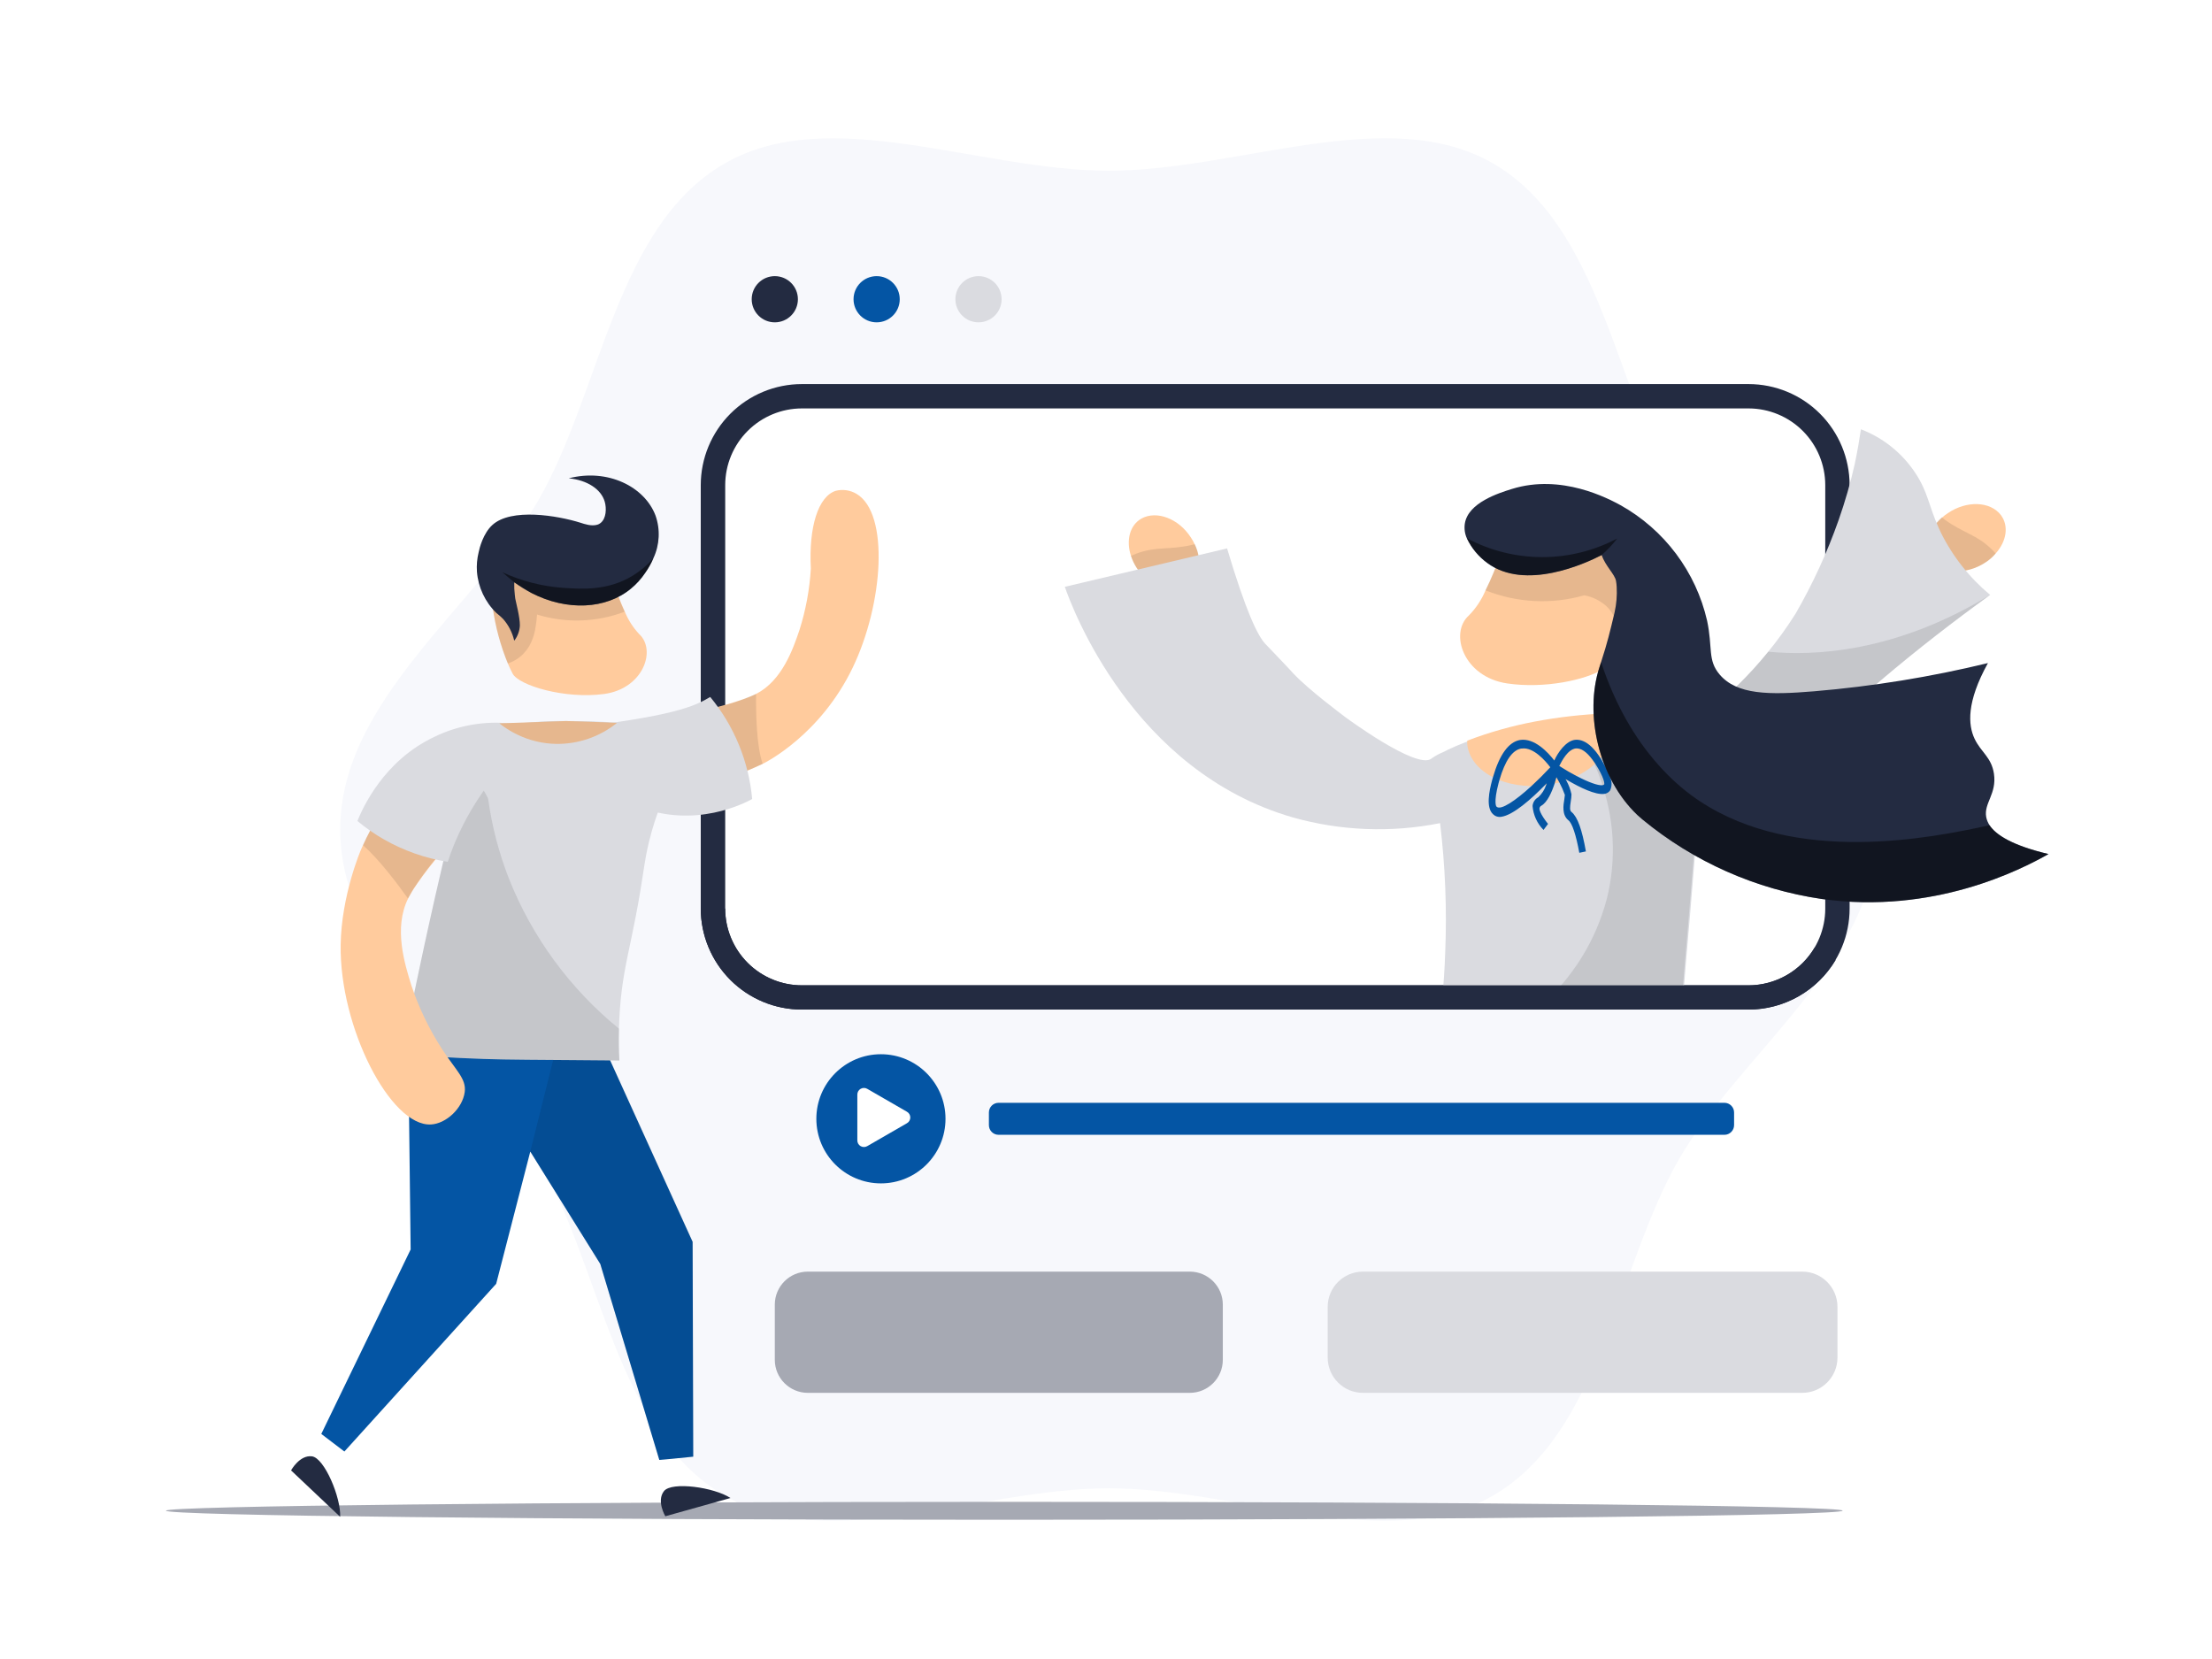 <svg xmlns="http://www.w3.org/2000/svg" width="800" height="600" fill="none" viewBox="0 0 800 600">
    <style>
        :where(.theme-dark, [data-theme="dark"]) .tblr-illustrations-video-a { fill: black; opacity: 0.07; } :where(.theme-dark, [data-theme="dark"]) .tblr-illustrations-video-b { fill: #1A2030; } :where(.theme-dark, [data-theme="dark"]) .tblr-illustrations-video-c { fill: #232B41; } :where(.theme-dark, [data-theme="dark"]) .tblr-illustrations-video-d { fill: #454C5E; }
        @media (prefers-color-scheme: dark) { .tblr-illustrations-video-a { fill: black; opacity: 0.07; } .tblr-illustrations-video-b { fill: #1A2030; } .tblr-illustrations-video-c { fill: #232B41; } .tblr-illustrations-video-d { fill: #454C5E; } }
    </style>
    <path d="M123.037 300.004C123.037 346.965 172.707 381.156 194.713 419.13C217.388 458.345 222.866 518.099 261.962 540.858C299.984 562.816 354.045 538.268 401.006 538.268C447.966 538.268 502.064 562.852 540.05 540.846C579.146 518.171 584.683 458.345 607.298 419.118C629.305 381.132 678.974 347.072 678.974 299.992C678.974 252.912 629.186 218.84 607.298 180.866C584.624 141.639 579.146 81.813 540.05 59.138C502.064 37.156 447.966 61.74 401.006 61.74C354.045 61.74 299.984 37.156 261.962 59.198C222.746 81.873 217.34 141.686 194.713 180.926C172.707 219.031 123.037 253.091 123.037 300.052" fill="#F7F8FC" class="tblr-illustrations-video-a"/>
    <path d="M60 546.359C60 548.149 195.798 549.641 363.209 549.641C530.621 549.641 666.418 548.149 666.418 546.359C666.418 544.569 530.621 543.161 363.233 543.161C195.846 543.161 60.024 544.653 60.024 546.359" fill="#A6A9B3" class="tblr-illustrations-video-b"/>
    <path d="M664.533 175.448V328.598C664.533 337.12 661.148 345.292 655.124 351.319C649.099 357.346 640.928 360.733 632.406 360.737H290.005C281.484 360.733 273.312 357.346 267.288 351.319C261.263 345.292 257.879 337.12 257.879 328.598V175.448C257.879 166.926 261.263 158.754 267.288 152.727C273.312 146.7 281.484 143.313 290.005 143.309H632.406C640.222 143.311 647.768 146.163 653.632 151.33C659.496 156.497 663.274 163.625 664.258 171.378C664.444 172.727 664.535 174.087 664.533 175.448Z" fill="white" class="tblr-illustrations-video-c"/>
    <path d="M632.406 365.128H290.006C280.315 365.125 271.021 361.277 264.166 354.428C257.31 347.579 253.452 338.289 253.439 328.598V175.436C253.452 165.75 257.306 156.463 264.157 149.615C271.008 142.767 280.295 138.915 289.982 138.906H632.406C642.092 138.915 651.378 142.767 658.227 149.616C665.075 156.465 668.927 165.751 668.936 175.436V328.598C668.927 338.284 665.075 347.57 658.227 354.418C651.378 361.267 642.092 365.119 632.406 365.128ZM290.006 147.713C282.656 147.723 275.61 150.647 270.413 155.844C265.216 161.041 262.292 168.086 262.283 175.436V328.598C262.283 335.954 265.202 343.009 270.4 348.214C275.598 353.419 282.65 356.347 290.006 356.357H632.406C639.756 356.347 646.802 353.424 651.999 348.227C657.196 343.03 660.12 335.984 660.129 328.634V175.436C660.12 168.086 657.196 161.041 651.999 155.844C646.802 150.647 639.756 147.723 632.406 147.713H290.006Z" fill="#232B41" class="tblr-illustrations-video-d"/>
    <path d="M618.168 292.104C616.455 294.076 614.861 296.148 613.395 298.309C614.433 297.765 615.323 296.974 615.984 296.006C616.82 294.741 617.428 293.44 618.168 292.104Z" fill="black" opacity="0.1"/>
    <path d="M411.162 205.486C410.255 204.103 409.537 202.607 409.025 201.035C407.199 195.438 408.584 189.936 412.832 187.537C418.298 184.518 426.33 187.537 430.733 194.447C431.237 195.209 431.684 196.007 432.07 196.834C435.018 203.063 433.884 209.699 429.075 212.348C423.764 215.391 415.744 212.312 411.162 205.486Z" fill="#FFCB9D" style="fill: #FFCB9D; fill: #FFCB9D;"/>
    <path d="M411.16 205.486C410.253 204.104 409.535 202.607 409.023 201.035C409.632 200.748 410.217 200.545 410.742 200.307C418.248 197.455 422.497 199.03 431.03 197.085C431.406 197.018 431.776 196.927 432.14 196.81C435.087 203.04 433.954 209.675 429.144 212.324C423.762 215.391 415.742 212.312 411.16 205.486Z" fill="black" opacity="0.1"/>
    <path d="M614.409 286.602C614.409 287.497 614.337 288.44 614.29 289.43C614.17 291.925 614.003 294.729 613.8 297.784C613.8 297.892 613.8 297.987 613.8 298.095C613.574 301.567 613.299 305.362 612.989 309.372C612.464 316.175 611.795 323.586 611.211 331.08C610.232 342.442 609.206 353.982 608.466 363.899H525.595L521.49 362.157C522.075 356.476 522.481 350.521 522.684 344.351C523.317 328.776 522.694 313.176 520.822 297.701C503.116 301.231 484.826 300.512 467.453 295.6C409.632 278.833 387.781 219.914 385.107 212.229L411.506 205.987L433.429 200.796L443.787 198.338C450.673 221.418 454.922 230.023 457.643 232.887L459.934 235.274C464.326 239.868 467.524 243.269 467.811 243.627C473.455 249.594 484.721 257.948 486.452 259.285C486.452 259.285 512.193 278.379 517.612 274.417L518.22 273.988C519.274 273.271 520.397 272.663 521.574 272.174C522.302 271.875 523.03 271.458 523.829 271.064C525.798 270.121 527.851 269.286 529.796 268.522L530.536 268.259C538.194 265.424 546.073 263.228 554.094 261.696C560.296 260.5 566.559 259.647 572.854 259.142H573.415L576.327 258.927C577.604 258.843 578.893 258.772 580.194 258.736L581.387 258.652C583.285 258.521 585.194 258.461 587.092 258.485C588.524 258.485 589.956 258.533 591.388 258.629H591.71C595.344 259.29 598.856 260.497 602.129 262.209L602.344 262.268C602.63 262.48 602.887 262.728 603.107 263.008C603.788 263.784 604.79 265.073 605.912 266.589C606.509 267.388 607.105 268.259 607.785 269.142C610.733 273.236 613.753 277.663 614.027 277.902C614.516 278.451 614.588 281.661 614.409 286.602Z" fill="#DADBE0"/>
    <path d="M614.04 286.745C614.04 287.521 613.969 288.356 613.933 289.216C613.67 294.598 613.193 301.508 612.596 309.193C611.271 326.378 609.362 347.382 608.073 363.923H557.043C568.84 353.631 577.255 340.017 581.186 324.863C584.25 312.41 584.007 299.373 580.481 287.044C580.195 285.993 579.885 284.967 579.563 283.965C578.679 281.232 577.701 278.714 576.698 276.422C576.46 275.849 576.209 275.3 575.958 274.763C574.765 272.15 573.572 269.882 572.378 267.997C571.194 265.929 569.882 263.936 568.452 262.03L572.868 259.142L572.999 259.058L576.328 258.831C577.522 258.76 578.632 258.712 579.801 258.676L581.329 258.557C583.226 258.426 585.136 258.366 587.045 258.402C588.441 258.402 589.838 258.461 591.246 258.557H591.353C594.945 259.247 598.418 260.453 601.664 262.137L601.855 262.28C602.261 262.495 602.679 262.734 603.049 262.972C604.453 263.786 605.797 264.7 607.071 265.705C607.834 266.29 608.562 266.899 609.278 267.567L609.087 267.818L607.727 269.095L607.178 269.596L603.108 273.188L613.634 277.771C614.136 278.415 614.207 281.685 614.04 286.745Z" fill="black" opacity="0.1"/>
    <path d="M582.748 262.782C584.025 272.627 573.404 282.115 559.011 283.965C544.619 285.814 531.992 279.31 530.668 269.453C530.608 268.925 530.608 268.393 530.668 267.865C538.574 264.848 546.733 262.539 555.049 260.968C563.665 259.344 572.388 258.355 581.149 258.008C582.002 259.473 582.546 261.098 582.748 262.782Z" fill="#FFCB9D" style="fill: #FFCB9D; fill: #FFCB9D;"/>
    <path d="M582.356 281.279C581.865 279.785 581.221 278.345 580.434 276.983C580.303 276.768 580.196 276.565 580.076 276.363C579.671 275.611 579.253 274.919 578.883 274.262C576.771 270.921 574.611 268.844 572.486 267.997C571.626 267.639 570.694 267.488 569.765 267.555C566.352 267.842 563.309 272.329 562.139 275.05C559.92 272.174 554.979 266.78 549.704 267.627C545.635 268.367 542.329 272.854 539.954 281.077C539.847 281.423 539.739 281.793 539.644 282.163C538.546 286.268 537.4 292.032 539.942 294.443C540.328 294.828 540.799 295.117 541.318 295.285C541.836 295.453 542.387 295.496 542.926 295.409C547.305 294.825 553.977 288.81 558.679 284.012L559.383 283.284C559.324 283.511 559.252 283.734 559.168 283.953C558.6 285.63 557.624 287.139 556.328 288.344C555.749 288.656 555.258 289.108 554.9 289.658C554.541 290.208 554.326 290.84 554.275 291.495C554.527 294.761 555.931 297.832 558.237 300.159L559.86 297.987C556.889 294.204 556.674 292.653 556.793 292.283C556.823 292.09 556.9 291.908 557.016 291.752C557.132 291.596 557.285 291.471 557.461 291.388C559.633 290.135 561.221 286.495 562.235 283.428C562.498 282.592 562.724 281.793 562.903 281.1C563.285 281.721 563.643 282.354 563.977 283.01C564.749 284.45 565.411 285.946 565.958 287.485C565.921 288.03 565.853 288.571 565.756 289.108C565.398 291.185 564.837 294.705 567.223 296.651C568.62 297.689 570.04 302.14 571.174 308.429L573.56 307.928C572.176 300.076 570.565 295.493 568.405 293.703C567.665 293.178 567.748 292.02 568.095 289.788C568.249 288.954 568.333 288.107 568.345 287.258C567.967 285.515 567.34 283.835 566.483 282.27L566.197 281.757L566.842 282.139C571.365 284.8 576.974 287.545 580.184 287.127C580.333 287.112 580.481 287.084 580.625 287.044C581.32 286.865 581.926 286.441 582.332 285.85C582.66 285.134 582.832 284.355 582.836 283.567C582.84 282.779 582.677 281.999 582.356 281.279ZM553.881 284.275C548.081 289.597 542.77 293.166 541.291 291.769C541.136 291.769 540.097 290.349 541.971 283.249C542.066 282.879 542.174 282.509 542.281 282.151C544.31 275.133 546.947 271.291 550.158 270.718H550.408C554.549 270.133 558.917 275.133 560.684 277.496C558.476 279.871 556.137 282.198 553.881 284.275ZM570.243 280.695C568.25 279.656 566.102 278.415 563.93 277.019C564.992 274.942 567.044 271.052 569.897 270.682C571.794 270.515 573.811 271.875 575.947 274.775C576.281 275.217 576.616 275.682 576.95 276.195C577.284 276.709 577.69 277.389 578.06 278.009C580.625 282.544 580.172 283.642 580.196 283.666C580.115 283.758 580.016 283.833 579.905 283.887C579.794 283.94 579.674 283.971 579.551 283.977C578.048 284.191 574.467 282.914 570.243 280.671V280.695Z" fill="#0455A4" style="fill: #0455A4; fill: #0455A4;"/>
    <path d="M718.057 203.422C719.45 202.537 720.698 201.442 721.757 200.175C725.695 195.796 726.59 190.222 723.666 186.308C719.835 181.26 711.255 180.95 704.44 185.604C703.688 186.084 702.981 186.631 702.328 187.239C697.089 191.822 695.55 198.35 698.855 202.753C702.543 207.563 711.195 207.968 718.057 203.422Z" fill="#FFCB9D" style="fill: #FFCB9D; fill: #FFCB9D;"/>
    <path d="M718.057 203.421C719.451 202.537 720.698 201.442 721.757 200.175L720.492 198.827C714.74 193.158 710.229 192.967 703.152 187.8C702.865 187.549 702.567 187.358 702.269 187.072C697.041 191.654 695.49 198.17 698.796 202.586C702.543 207.563 711.195 207.968 718.057 203.421Z" fill="black" opacity="0.1"/>
    <path d="M719.763 215.153C706.779 224.533 693.508 234.784 680.249 246.038L678.053 247.948C674.417 251.066 670.861 254.173 667.384 257.268C651.845 268.945 634.821 278.5 616.76 285.683C610.101 288.332 603.306 290.652 596.376 292.641C593.194 287.716 590.063 282.739 586.984 277.711C590.35 276.016 593.64 274.214 596.854 272.305C606.32 266.703 615.189 260.149 623.324 252.745C625.146 251.074 626.932 249.368 628.682 247.625C632.514 243.852 636.131 239.868 639.518 235.691C643.07 231.325 646.358 226.75 649.364 221.991C655.599 211.195 660.821 199.845 664.962 188.086C667.298 181.442 669.247 174.668 670.797 167.798C671.848 162.834 672.552 158.454 673.029 155.255C681.112 158.355 688.017 163.915 692.768 171.152C697.291 178.026 697.542 182.919 701.122 190.831L701.874 192.478C706.18 201.207 712.275 208.933 719.763 215.153Z" fill="#DADBE0"/>
    <path d="M719.763 215.153C706.779 224.533 693.508 234.784 680.249 246.038L678.053 247.947C674.417 251.066 670.861 254.173 667.384 257.268C651.845 268.945 634.821 278.5 616.76 285.683L623.324 252.745C625.145 251.074 626.932 249.368 628.682 247.625C632.513 243.852 636.131 239.868 639.518 235.691C655.474 237.29 685.297 236.216 719.763 215.153Z" fill="black" opacity="0.1"/>
    <path d="M545.167 247.184C558.545 249.153 573.534 245.907 579.776 241.992C580.859 241.438 581.783 240.616 582.461 239.606C583.213 238.293 583.821 236.932 584.478 235.5C585.38 233.511 586.177 231.475 586.865 229.402C588.766 224.078 590.168 218.588 591.053 213.005C591.053 212.563 591.292 211.179 591.543 209.603C592.402 202.443 592.903 196.774 593.166 192.645C592.82 193.23 591.03 195.867 589.586 195.569C588.142 195.271 586.817 191.559 587.378 186.451L557.089 185.258L544.069 195.772C544.069 195.772 543.627 197.49 542.72 200.199C541.213 204.788 539.378 209.263 537.231 213.589C535.823 216.929 533.799 219.974 531.264 222.564C524.055 228.948 529.223 244.869 545.167 247.184Z" fill="#FFCB9D" style="fill: #FFCB9D; fill: #FFCB9D;"/>
    <path d="M537.244 213.494C548.621 218.04 561.186 218.674 572.963 215.296C575.913 215.833 578.658 217.171 580.899 219.162C584.205 222.194 584.014 224.867 586.615 228.889L586.878 229.223C588.781 223.946 590.191 218.505 591.091 212.969C591.091 212.527 591.329 211.143 591.592 209.567C592.439 202.407 592.941 196.738 593.203 192.609C592.857 193.206 591.079 195.831 589.623 195.533C588.167 195.235 586.854 191.523 587.415 186.415L557.126 185.222L544.106 195.748C544.106 195.748 543.665 197.454 542.77 200.163C541.238 204.729 539.392 209.183 537.244 213.494Z" fill="black" opacity="0.1"/>
    <path d="M740.864 308.883C730.958 314.504 699.357 330.794 658.841 325.125C635.007 321.633 612.584 311.682 594.003 296.352C593.012 295.505 592.463 294.992 592.177 294.753C578.131 281.387 572.963 258.27 578.453 241.348C578.668 240.68 578.871 240.047 579.05 239.462C581.436 232.099 582.284 228.387 583.931 221.502C584.613 218.465 584.87 215.348 584.694 212.241C584.694 211.56 584.551 210.832 584.456 210.14C584.098 207.753 580.541 204.663 579.276 200.748C573.309 203.851 551.565 213.792 537.877 203.6C534.739 201.316 532.221 198.284 530.549 194.781C529.77 193.093 529.5 191.214 529.774 189.375C530.967 181.773 542.09 178.312 546.78 176.844C564.752 171.235 581.651 180.317 586.079 182.704C593.926 187.093 600.767 193.077 606.16 200.272C611.554 207.466 615.381 215.71 617.394 224.473C619.482 234.283 617.501 238.71 621.893 243.902C628.122 251.301 639.794 251.373 656.12 250.012C677.299 248.233 698.31 244.822 718.965 239.808C711.112 253.998 711.804 262.221 714.12 267.149C716.435 272.078 720.218 273.797 721.137 279.811C722.223 287.175 717.413 290.445 718.344 295.517C718.547 296.56 718.952 297.553 719.538 298.441C721.853 301.937 727.653 305.744 740.864 308.883Z" fill="#232B41" class="tblr-illustrations-video-d"/>
    <path d="M530.562 194.745C532.245 198.242 534.761 201.27 537.89 203.565C551.638 213.745 573.286 203.803 579.289 200.713C581.361 198.923 583.24 196.923 584.898 194.745C576.53 199.182 567.201 201.497 557.729 201.486C548.257 201.476 538.933 199.141 530.574 194.686L530.562 194.745Z" fill="black" opacity="0.5"/>
    <path d="M740.864 308.883C730.959 314.504 699.357 330.794 658.841 325.125C635.007 321.633 612.584 311.682 594.003 296.352C593.013 295.505 592.464 294.992 592.177 294.753C578.131 281.387 572.963 258.271 578.453 241.348C578.668 240.68 578.871 240.047 579.05 239.463C589.623 271.529 607.859 285.218 614.852 289.824C649.652 312.762 698.009 303.202 719.526 298.453C721.853 301.937 727.653 305.744 740.864 308.883Z" fill="black" opacity="0.5"/>
    <path d="M632.406 365.128H290.005C280.315 365.125 271.021 361.277 264.166 354.427C257.31 347.578 253.452 338.289 253.439 328.598H262.259C262.259 335.958 265.182 343.017 270.385 348.222C275.588 353.428 282.646 356.354 290.005 356.357H632.406C637.222 356.344 641.953 355.083 646.136 352.697C650.32 350.31 653.813 346.879 656.274 342.74L663.864 347.227C660.614 352.674 656.007 357.186 650.494 360.323C644.981 363.46 638.749 365.116 632.406 365.128Z" fill="#232B41" class="tblr-illustrations-video-d"/>
    <path d="M280.219 116.577C284.833 116.577 288.573 112.837 288.573 108.223C288.573 103.61 284.833 99.869 280.219 99.869C275.605 99.869 271.865 103.61 271.865 108.223C271.865 112.837 275.605 116.577 280.219 116.577Z" fill="#232B41" class="tblr-illustrations-video-d"/>
    <path d="M317.049 116.577C321.663 116.577 325.403 112.837 325.403 108.223C325.403 103.61 321.663 99.869 317.049 99.869C312.435 99.869 308.695 103.61 308.695 108.223C308.695 112.837 312.435 116.577 317.049 116.577Z" fill="#0455A4" style="fill: #0455A4; fill: #0455A4;"/>
    <path d="M353.889 116.577C358.503 116.577 362.243 112.837 362.243 108.223C362.243 103.61 358.503 99.869 353.889 99.869C349.275 99.869 345.535 103.61 345.535 108.223C345.535 112.837 349.275 116.577 353.889 116.577Z" fill="#DADBE0"/>
    <path d="M318.599 427.985C331.498 427.985 341.954 417.529 341.954 404.63C341.954 391.732 331.498 381.275 318.599 381.275C305.701 381.275 295.244 391.732 295.244 404.63C295.244 417.529 305.701 427.985 318.599 427.985Z" fill="#0455A4" style="fill: #0455A4; fill: #0455A4;"/>
    <path d="M327.945 402.04L313.72 393.83C313.352 393.6 312.929 393.474 312.495 393.466C312.061 393.459 311.634 393.569 311.258 393.787C310.883 394.004 310.573 394.319 310.364 394.699C310.154 395.079 310.052 395.509 310.068 395.942V412.363C310.052 412.797 310.154 413.227 310.364 413.606C310.573 413.986 310.883 414.302 311.258 414.519C311.634 414.736 312.061 414.847 312.495 414.839C312.929 414.832 313.352 414.706 313.72 414.476L327.945 406.265C328.33 406.063 328.652 405.759 328.877 405.387C329.102 405.014 329.221 404.588 329.221 404.153C329.221 403.718 329.102 403.291 328.877 402.919C328.652 402.547 328.33 402.243 327.945 402.04Z" fill="white"/>
    <path d="M623.659 398.842H361.145C359.214 398.842 357.648 400.408 357.648 402.339V406.921C357.648 408.853 359.214 410.418 361.145 410.418H623.659C625.59 410.418 627.156 408.853 627.156 406.921V402.339C627.156 400.408 625.59 398.842 623.659 398.842Z" fill="#0455A4" style="fill: #0455A4; fill: #0455A4;"/>
    <path d="M430.302 459.897H292.165C285.567 459.897 280.219 465.245 280.219 471.843V491.797C280.219 498.394 285.567 503.743 292.165 503.743H430.302C436.899 503.743 442.248 498.394 442.248 491.797V471.843C442.248 465.245 436.899 459.897 430.302 459.897Z" fill="#A6A9B3"/>
    <path d="M651.8 459.897H492.921C485.882 459.897 480.176 465.603 480.176 472.642V490.997C480.176 498.036 485.882 503.743 492.921 503.743H651.8C658.839 503.743 664.545 498.036 664.545 490.997V472.642C664.545 465.603 658.839 459.897 651.8 459.897Z" fill="#DADBE0"/>
    <path d="M250.718 526.823C247.961 527.122 245.181 527.408 242.364 527.659C241.052 527.79 239.751 527.897 238.45 528.005C231.337 504.391 224.221 480.766 217.1 457.128L191.788 416.481L179.448 464.313L124.551 524.962L116.197 518.601C126.978 496.371 137.75 474.134 148.515 451.889C148.244 428.451 147.966 405.004 147.679 381.55L186.37 381.192L200.559 381.06L219.463 380.881L250.491 449.132L250.718 526.823Z" fill="#0455A4" style="fill: #0455A4; fill: #0455A4;"/>
    <path d="M250.718 526.823C247.961 527.122 245.18 527.408 242.364 527.659C241.051 527.79 239.75 527.897 238.449 528.005C231.337 504.391 224.22 480.766 217.099 457.128L191.787 416.481L200.642 381.06L219.546 380.881L250.574 449.132L250.718 526.823Z" fill="black" opacity="0.1"/>
    <path d="M176.596 201.798C176.822 205.307 177.204 210.463 177.873 216.788C178.04 218.184 178.183 219.425 178.219 219.819C179.19 226.735 181.022 233.502 183.673 239.964C184.222 241.241 184.782 242.446 185.391 243.615C187.694 247.924 204.235 252.888 218.449 250.991C232.662 249.093 237.483 235.118 231.17 229.33C228.97 226.976 227.215 224.243 225.991 221.263C224.2 217.335 222.685 213.288 221.456 209.15C220.704 206.763 220.263 205.223 220.263 205.223L208.818 195.796L181.906 196.404C182.336 200.927 181.214 204.09 179.782 204.4C178.35 204.71 176.87 202.3 176.596 201.798Z" fill="#FFCB9D" style="fill: #FFCB9D; fill: #FFCB9D;"/>
    <path d="M176.596 201.798C176.822 205.307 177.204 210.462 177.873 216.788C178.04 218.184 178.183 219.425 178.219 219.819C179.181 226.737 181.014 233.505 183.673 239.964C185.423 239.375 187.043 238.455 188.446 237.254C189.945 235.917 191.162 234.294 192.026 232.481C192.92 230.548 193.504 228.486 193.757 226.371C193.995 225.009 194.15 223.634 194.222 222.253C204.594 225.451 215.737 225.094 225.883 221.239C224.1 217.311 222.593 213.263 221.372 209.126C220.609 206.739 220.179 205.211 220.179 205.211L208.746 195.772L181.835 196.44C182.252 200.951 181.143 204.114 179.71 204.436C178.278 204.758 176.87 202.3 176.596 201.798Z" fill="black" opacity="0.1"/>
    <path d="M236.302 201.906C235.511 203.761 234.522 205.525 233.354 207.169C231.92 209.316 230.179 211.242 228.187 212.885C219.224 220.344 205.046 221.072 192.253 214.484C190.086 213.366 188.011 212.077 186.047 210.63H185.988C185.978 210.648 185.973 210.669 185.973 210.689C185.973 210.71 185.978 210.731 185.988 210.749C185.942 212.212 186.01 213.676 186.191 215.129C186.286 215.809 186.286 216 186.346 216.453L186.441 216.895C186.549 217.695 188.064 223.184 188.016 226.228C187.919 228.224 187.206 230.142 185.976 231.717C185.315 228.806 183.936 226.107 181.966 223.865C181.202 223.085 180.384 222.359 179.519 221.693C175.437 217.723 172.939 212.404 172.49 206.727C172.334 204.394 172.539 202.052 173.099 199.782C173.385 198.29 174.746 192.896 178.052 189.888C184.866 183.635 201.633 186.451 209.939 189.053C211.395 189.53 213.913 190.401 216.026 189.769C216.432 189.658 216.81 189.463 217.136 189.196C219.32 187.549 219.391 183.802 218.711 181.451C217.41 176.88 212.278 173.61 205.691 172.99C219.785 169.338 233.139 176.009 237.078 186.451C238.86 191.504 238.582 197.057 236.302 201.906Z" fill="#232B41" class="tblr-illustrations-video-d"/>
    <path d="M236.3 201.906C235.509 203.761 234.521 205.525 233.353 207.169C231.918 209.316 230.177 211.242 228.185 212.885C219.223 220.344 205.045 221.072 192.252 214.484C189.149 212.539 186.499 210.904 186.046 210.63H185.986L181.666 206.954C188.599 210.152 196.056 212.064 203.672 212.599C210.403 213.052 219.76 213.721 228.818 208.207C231.614 206.495 234.137 204.371 236.3 201.906Z" fill="black" opacity="0.5"/>
    <path d="M264.179 541.777L240.621 548.376C240.621 548.376 237.339 542.839 240.132 539.282C242.924 535.726 258.355 537.898 264.179 541.777Z" fill="#232B41" class="tblr-illustrations-video-d"/>
    <path d="M123.024 548.579L105.266 531.788C105.266 531.788 108.333 526.143 112.82 526.704C117.307 527.265 123.358 541.621 123.024 548.627" fill="#232B41" class="tblr-illustrations-video-d"/>
    <path d="M239.537 265.288C238.343 264.87 237.15 264.464 235.956 264.094C231.76 262.795 227.448 261.907 223.079 261.445C217.816 260.884 212.148 260.801 204.737 260.765C196.729 260.638 188.73 261.346 180.869 262.877C175.805 263.797 170.904 265.453 166.321 267.794C163.185 269.454 160.209 271.4 157.43 273.606C150.912 279.067 145.817 286.029 142.584 293.894C140.616 298.6 139.163 303.506 138.252 308.525C141.812 306.778 145.809 306.121 149.741 306.637C153.673 307.153 157.365 308.819 160.354 311.425C158.206 320.566 156.392 328.61 154.912 335.293C154.458 337.37 152.465 346.356 149.959 358.421C148.368 366.067 146.829 373.653 145.341 381.18C160.963 382.564 173.422 383.018 182.157 383.173C186.382 383.256 193.149 383.304 206.67 383.399L223.998 383.543C223.819 380.237 223.736 376.382 223.855 372.038C223.915 369.938 224.01 367.73 224.165 365.415C224.893 354.96 226.552 347.848 228.45 338.754C229.572 333.336 229.321 334.541 229.918 331.486C232.842 316.33 232.782 312.308 234.787 304.157C236.019 299.162 237.615 294.264 239.56 289.502L239.537 265.288Z" fill="#DADBE0"/>
    <path d="M154.911 335.305C151.498 350.851 148.316 366.147 145.364 381.192C160.986 382.576 173.445 383.029 182.181 383.197C186.405 383.268 193.184 383.316 206.693 383.411L224.022 383.555C223.843 380.249 223.759 376.394 223.878 372.05C206.181 357.643 192.467 338.946 184.042 317.738C180.425 308.453 177.906 298.776 176.536 288.905C176.321 288.38 172.204 278.702 163.194 277.305C154.565 275.981 144.899 282.771 142.56 293.87C139.564 297.283 138.609 300.577 139.755 301.913C140.058 302.203 140.423 302.42 140.822 302.546C141.221 302.672 141.644 302.705 142.058 302.641L163.122 299.92L159.888 313.394C158.201 320.602 156.542 327.906 154.911 335.305Z" fill="black" opacity="0.1"/>
    <path d="M168.075 394.963C167.251 400.931 161.308 406.384 155.866 406.683C141.259 407.458 122.773 371.597 123.203 341.761C123.453 324.003 130.363 307.618 130.769 306.818C130.936 306.436 131.103 306.066 131.282 305.685C132.913 302.064 134.783 298.555 136.879 295.183C136.112 294.231 135.632 293.08 135.495 291.865C135.149 288.392 137.977 284.704 142.655 282.628C145.328 284.824 147.99 287.044 150.651 289.239C154.629 292.533 158.607 295.807 162.585 299.061C163.647 299.956 164.721 300.827 165.772 301.699C164.029 303.465 162.442 305.159 160.998 306.818C160.676 307.164 160.365 307.487 160.067 307.821L159.017 309.014C157.143 311.222 153.742 315.435 150.973 319.456C150.83 319.647 150.711 319.838 150.591 320.029C149.492 321.592 148.5 323.227 147.62 324.922C142.238 335.663 146.426 348.79 148.813 356.5C151.543 364.587 155.268 372.304 159.9 379.473C164.96 387.218 168.707 390.154 168.075 394.963Z" fill="#FFCB9D" style="fill: #FFCB9D; fill: #FFCB9D;"/>
    <path d="M163.326 295.35L162.539 299.061L160.904 306.818C160.581 307.164 160.271 307.487 159.973 307.821L158.923 309.014C156.024 312.322 153.337 315.809 150.879 319.456C150.736 319.647 150.616 319.838 150.497 320.029C149.304 321.736 148.397 323.359 147.525 324.922C143.719 319.576 137.143 310.84 131.283 305.673C132.914 302.052 134.784 298.543 136.88 295.171C136.113 294.219 135.633 293.068 135.496 291.853C140.998 289.227 146.237 287.079 146.237 287.079L150.664 289.216L163.326 295.35Z" fill="black" opacity="0.1"/>
    <path d="M195.068 264.118C191.076 262.706 186.915 261.823 182.693 261.493C173.879 260.899 165.063 262.619 157.118 266.481C138.727 275.109 131.113 292.342 129.264 296.913C132.244 299.405 135.439 301.63 138.811 303.56C145.965 307.648 153.801 310.406 161.939 311.699C162.261 310.697 162.619 309.694 162.977 308.692C167.739 295.72 176.821 279.68 195.068 264.118Z" fill="#DADBE0"/>
    <path d="M275.84 276.255C277.033 275.67 296.724 265.741 308.396 241.455C319.471 218.411 321.726 185.711 309.78 178.611C307.522 177.266 304.825 176.868 302.274 177.501C295.913 179.541 292.452 190.533 293.252 205.653C292.805 213.186 291.426 220.634 289.146 227.827C286.855 234.569 282.929 246.11 273.477 250.955C268.429 253.545 257.963 256.146 255.659 256.636L254.466 256.874C252.533 257.28 250.504 257.65 248.344 257.996C248.642 259.189 248.952 260.383 249.251 261.576L252.58 274.787L254.836 283.69C258.177 282.902 261.495 281.948 264.753 280.838C265.72 280.492 266.698 280.146 267.665 279.776C267.677 279.752 272.033 278.093 275.84 276.255Z" fill="#FFCB9D" style="fill: #FFCB9D; fill: #FFCB9D;"/>
    <path d="M275.838 276.255C273.547 269.715 273.379 257.71 273.451 250.955C267.741 253.504 261.765 255.409 255.634 256.635L254.44 256.874L249.225 261.552L246.719 263.784L252.555 274.763L254.595 278.606C254.595 278.606 259.44 279.8 264.727 280.814L267.639 279.752C270.229 278.785 272.986 277.592 275.838 276.255Z" fill="black" opacity="0.1"/>
    <path d="M203.316 263.605C204.379 266.422 211.264 283.893 230.681 291.65C251.447 299.92 269.61 290.314 272.033 288.977C270.813 275.425 265.526 262.558 256.865 252.065C251.458 255.299 243.63 259.237 203.316 263.605Z" fill="#DADBE0"/>
    <path d="M204.786 260.765C211.004 260.932 217.114 261.171 223.14 261.445C216.907 266.467 209.114 269.152 201.11 269.035C196.238 268.947 191.444 267.794 187.064 265.658C185.312 264.816 183.635 263.826 182.051 262.698C181.502 262.304 181.013 261.934 180.607 261.612L204.786 260.765Z" fill="#FFCB9D" style="fill: #FFCB9D; fill: #FFCB9D;"/>
    <path d="M204.786 260.765C211.004 260.932 217.114 261.171 223.14 261.445C216.907 266.467 209.114 269.152 201.11 269.035C196.238 268.947 191.444 267.794 187.064 265.658C185.312 264.816 183.635 263.826 182.051 262.698C181.502 262.304 181.013 261.934 180.607 261.612L204.786 260.765Z" fill="black" opacity="0.1"/>
</svg>

